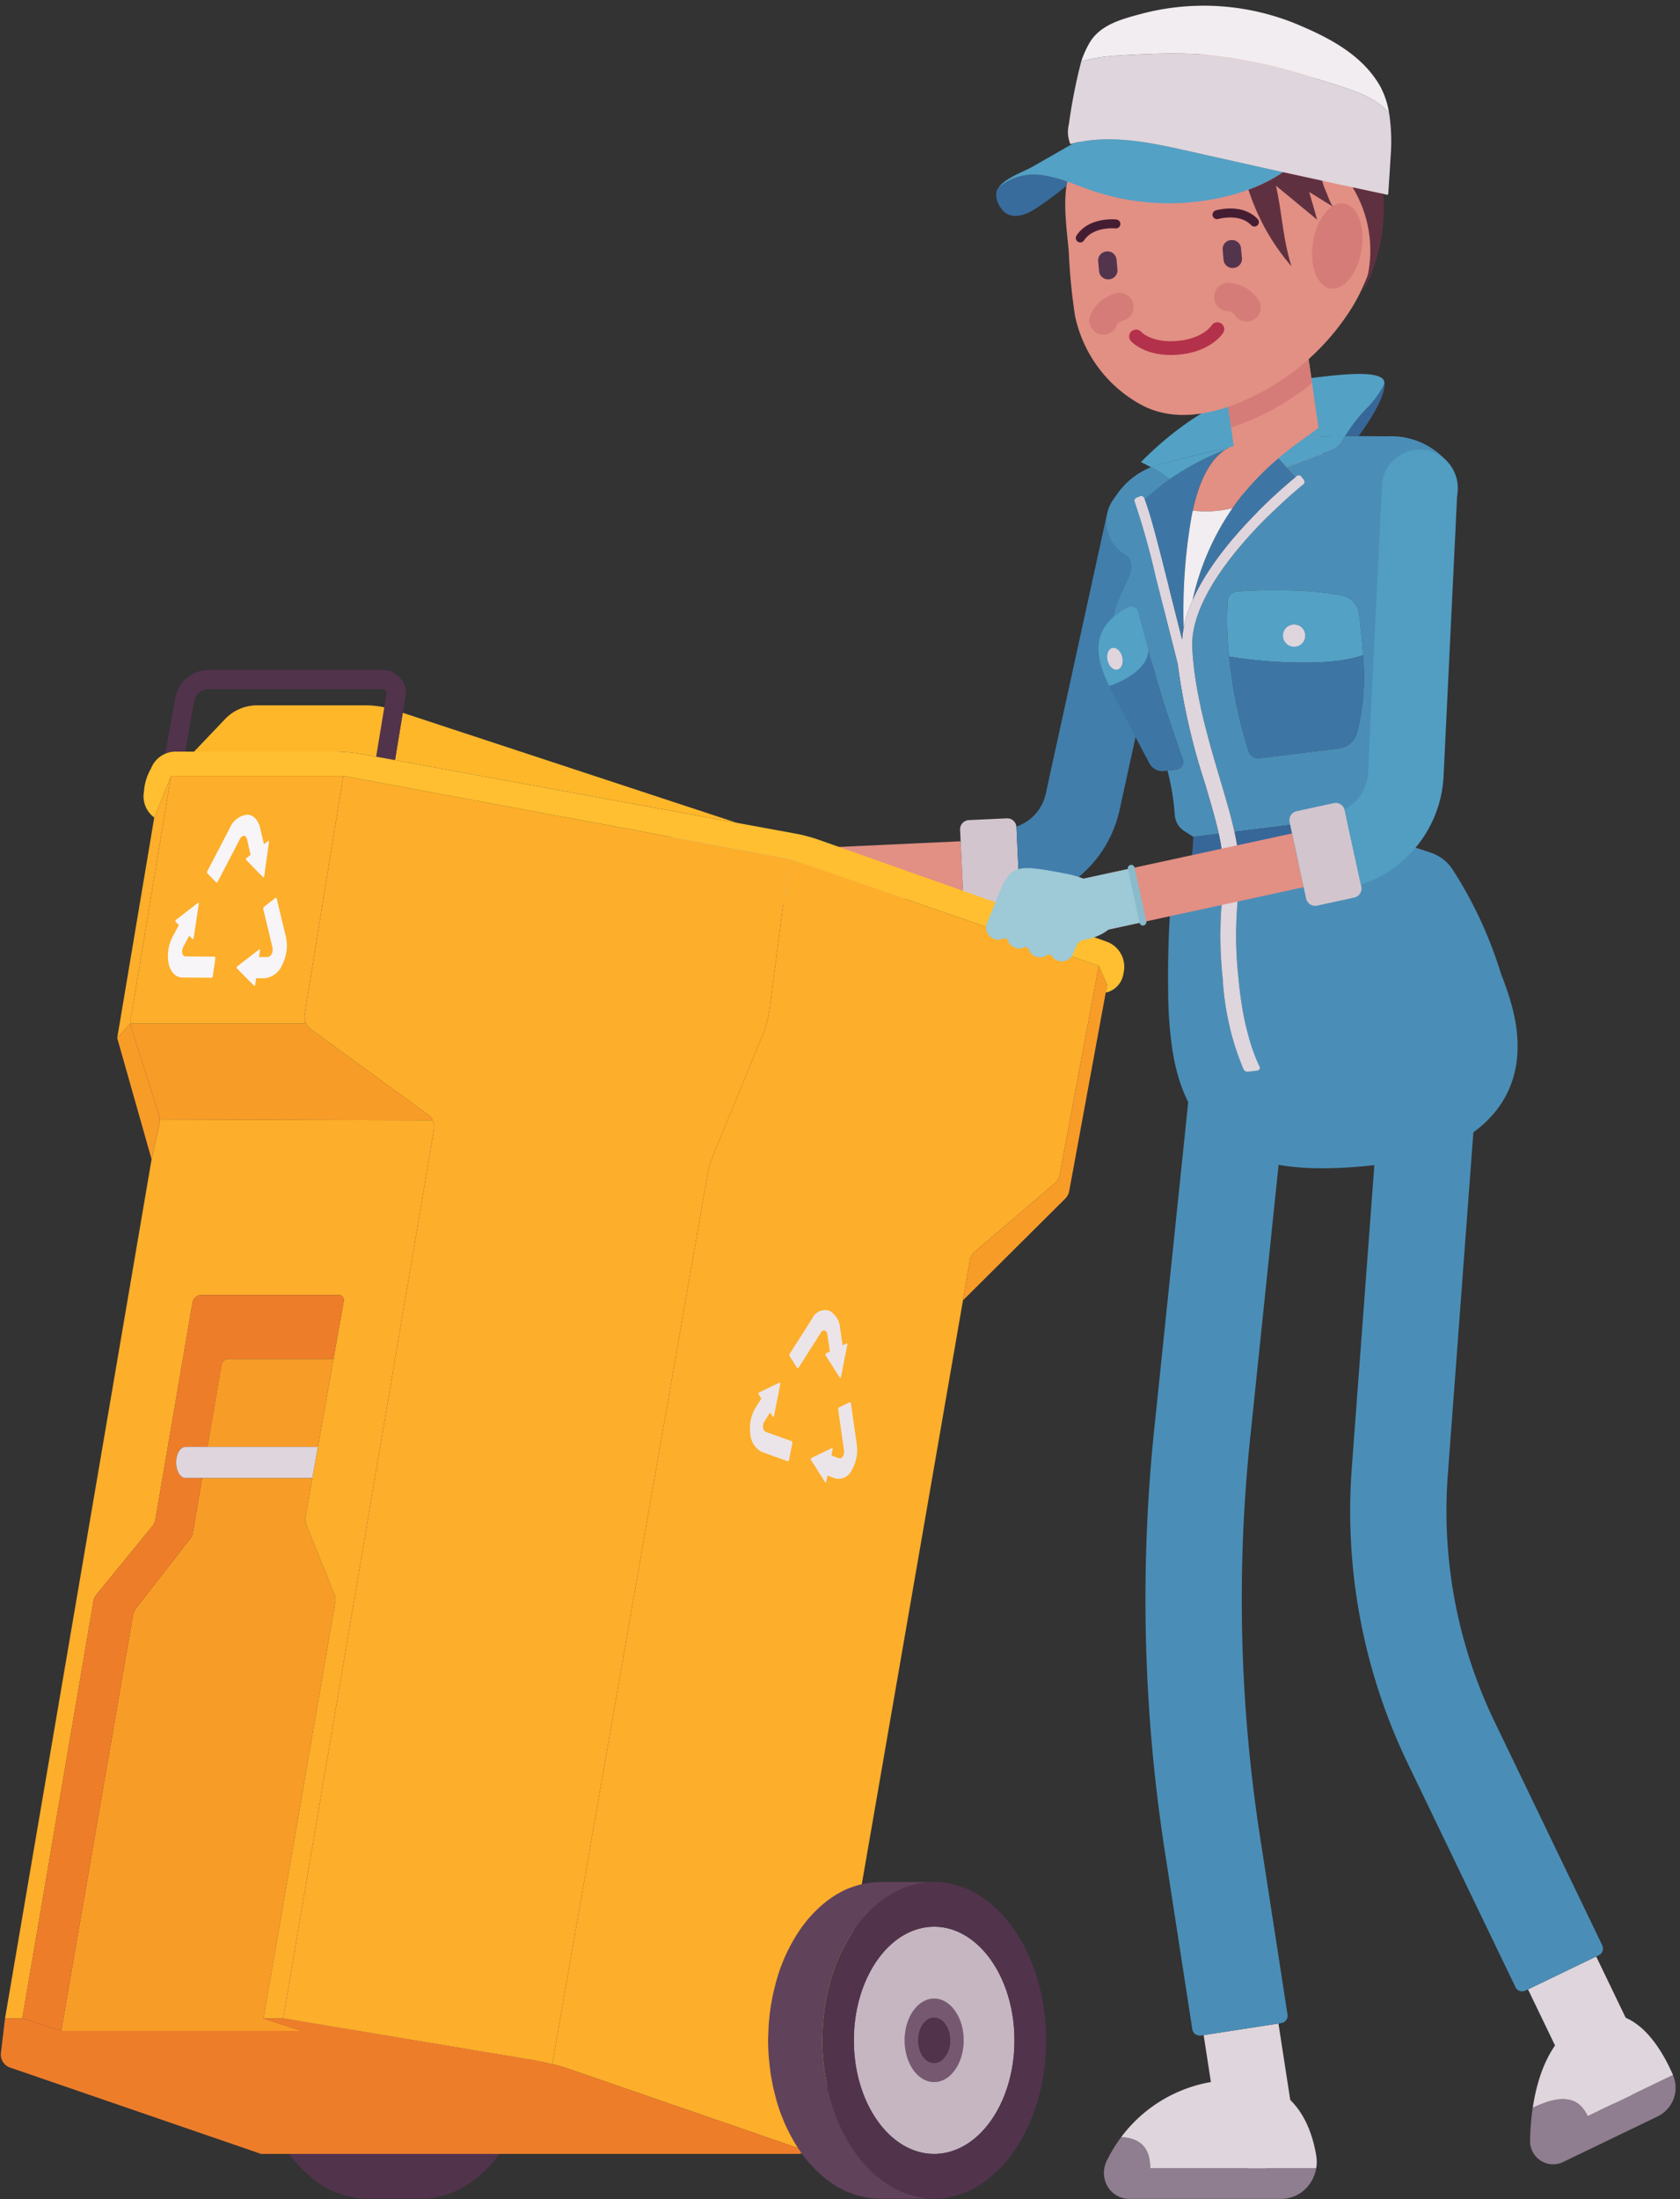 <?xml version="1.0" encoding="UTF-8"?><svg xmlns="http://www.w3.org/2000/svg" xmlns:xlink="http://www.w3.org/1999/xlink" height="271.9" preserveAspectRatio="xMidYMid meet" version="1.0" viewBox="-0.1 -0.7 207.8 271.9" width="207.8" zoomAndPan="magnify"><rect x="-0.1" y="-0.7" width="207.8" height="271.9" fill="#333333" stroke="none"/><g><g><g><g><path d="M150.728,263.533a4.681,4.681,0,1,0,9.252-1.429l-1.948-12.614-9.252,1.429Z" fill="#dfd5dc"/></g><g><path d="M153.852,126.305a5.881,5.881,0,0,0-1.552.033,5.969,5.969,0,0,0-5.014,5.249l-4.509,43.382a204.078,204.078,0,0,0,1.193,53.17l3.409,22.065a.921.921,0,0,0,1.051.77l.35-.054,9.252-1.429.35-.054a.921.921,0,0,0,.77-1.051l-3.409-22.065a191.984,191.984,0,0,1-1.118-50.067l4.51-43.381A5.968,5.968,0,0,0,153.852,126.305Z" fill="#4a8eb7"/></g></g><g><g><path d="M138.586,263.525a18.493,18.493,0,0,0-1.807,2.968,3.132,3.132,0,0,0-.284.884,3.308,3.308,0,0,0,.397,2.245,3.1,3.1,0,0,0,2.651,1.548H158.377a4.299,4.299,0,0,0,3.363-1.641,4.762,4.762,0,0,0,.965-2.152H142.169C142.169,264.469,140.556,263.661,138.586,263.525Z" fill="#8f7e8f"/></g><g><path d="M152.963,256.467a17.607,17.607,0,0,0-14.377,7.058c1.97.136,3.583.944,3.583,3.852H162.705a4.788,4.788,0,0,0,0-1.556C161.699,259.792,158.239,256.467,152.963,256.467Z" fill="#dfd5dc"/></g></g></g><g><g><g><path d="M194.439,256.765a4.681,4.681,0,1,0,8.434-4.063l-5.539-11.498-8.434,4.063Z" fill="#dfd5dc"/></g><g><path d="M177.353,123.391a5.945,5.945,0,0,0-6.379,5.489l-3.872,51.936a71.858,71.858,0,0,0,6.906,36.475L187.351,244.99a.922.922,0,0,0,1.23.43l.319-.154,8.434-4.063.319-.154a.921.921,0,0,0,.43-1.23l-13.343-27.699a59.939,59.939,0,0,1-5.763-30.419l3.876-51.929A5.963,5.963,0,0,0,177.353,123.391Z" fill="#4a8eb7"/></g></g><g><g><path d="M189.489,259.906l-.008.004a32.48,32.48,0,0,0-.322,4.091c.002.122.004.243.014.361a2.845,2.845,0,0,0,1.304,2.081,2.816,2.816,0,0,0,2.77.166L204.899,260.996a3.952,3.952,0,0,0,1.931-5.14l-10.541,5.078C195.371,259.026,193.703,257.876,189.489,259.906Z" fill="#8f7e8f"/></g><g><path d="M195.898,249.013c-4.221,2.033-5.826,6.951-6.409,10.893,4.213-2.03,5.881-.88,6.8,1.028l10.541-5.078a.106.106,0,0,0-.014-.049c-1.167-2.657-3.178-6.048-6.11-7.138A6.021,6.021,0,0,0,195.898,249.013Z" fill="#dfd5dc"/></g></g></g><g><g><path d="M88.683,104.706a3.401,3.401,0,0,0,.315,6.795l30.035-1.39-.315-6.795Z" fill="#e28f84"/></g><g><path d="M125.683,102.814l-.057-1.24a.247.247,0,0,0-.012-.077A1.132,1.132,0,0,0,124.427,100.48l-4.68.217a1.144,1.144,0,0,0-1.094,1.2l.007.144.059,1.274.315,6.795.059,1.274.007.153a1.149,1.149,0,0,0,1.2,1.094l4.68-.217a1.149,1.149,0,0,0,1.093-1.2l-.011-.238-.059-1.282Z" fill="#d2c5ce"/></g><g><path d="M125.614,101.497a.247.247,0,0,1,.012.077l.057,1.24.318,6.88.059,1.282a14.88,14.88,0,0,0,12.321-11.525l7.596-34.691a4.464,4.464,0,0,0,.106-1.222,4.676,4.676,0,0,0-9.239-.781l-7.596,34.69A5.52,5.52,0,0,1,125.614,101.497Z" fill="#417eab"/></g><g><path d="M79.688,107.928a1.505,1.505,0,0,0,1.673,2.259.385.385,0,0,1,.481.306,1.498,1.498,0,0,0,1.885,1.201.383.383,0,0,1,.481.306,1.501,1.501,0,0,0,2.149,1.1.384.384,0,0,1,.522.191,1.479,1.479,0,0,0,.565.665,1.506,1.506,0,0,0,2.081-.463l.608-.954a1.121,1.121,0,0,1,.94-.519c2.134-.016,3.858-.719,4.468-2.018.989-2.109-1.33-4.985-5.183-6.42C82.915,100.809,83.838,101.411,79.688,107.928Z" fill="#9ec9d7"/></g><g><path d="M88.683,104.706a3.401,3.401,0,0,0,.315,6.795l9.709-.449-.315-6.795Z" fill="#9ec9d7"/></g><g><path d="M98.281,111.071l-.315-6.795a.425.425,0,1,1,.849-.039l.315,6.795a.425.425,0,0,1-.849.039Z" fill="#8abbcd"/></g></g><g><g><path d="M171.136,46.585a1.479,1.479,0,0,1-.143.437A.649.649,0,0,0,171.136,46.585Z" fill="#3d76a5"/></g><g><path d="M170.993,47.022c-.008.009-.014.027-.021.037a12.124,12.124,0,0,1-2.216,2.9,19.274,19.274,0,0,0-2.489,3.268c.318.004.634-0.0.968.002.249.004.505-.002.771,0l-.003-.094s3.39-4.44,3.133-6.55A.649.649,0,0,1,170.993,47.022Z" fill="#376798"/></g><g><path d="M160.877,46.191c-3.925.479-11.344,1.674-19.858,10.242.045.021.582.28,1.242.637A122.369,122.369,0,0,1,156.945,53.704a85.097,85.097,0,0,1,9.322-.477,19.274,19.274,0,0,1,2.489-3.268,12.124,12.124,0,0,0,2.216-2.9c.007-.01.013-.028.021-.037a1.479,1.479,0,0,0,.143-.437C170.921,44.821,164.887,45.702,160.877,46.191Z" fill="#53a1c5"/></g></g><g><g><path d="M158.556,63.428a5.35,5.35,0,0,1-5.412-4.581l-2.825-19.512A5.35,5.35,0,1,1,160.907,37.8l2.825,19.512a5.348,5.348,0,0,1-5.177,6.116Z" fill="#e28f84"/></g><g><path d="M162.191,46.67,160.907,37.8a5.35,5.35,0,1,0-10.589,1.534l1.856,12.819a30.74,30.74,0,0,0,5.428-2.373A31.53,31.53,0,0,0,162.191,46.67Z" fill="#d57c78"/></g></g><g><g><path d="M171.504,53.247c-1.269-.008-2.427-.021-3.497-.019-.266-.002-.522.004-.771,0-.334-.002-.65.002-.968-.002-.049.092-.098.175-.148.258-.093.148-.171.286-.241.415a2.357,2.357,0,0,1-1.209,1.047l-5.603,2.097-.007.009,1.109,1.226c.046-.04.101-.08.14-.111a.382.382,0,0,1,.281-.086.393.393,0,0,1,.258.148l.314.399a.385.385,0,0,1-.054.538c-2.056,1.681-14.178,12-13.733,20.289.298,5.609,1.98,11.254,3.452,16.232.711,2.389,1.343,4.548,1.764,6.449l19.962-2.434.008-.001-.001-.008,2.548-1.733a3.003,3.003,0,0,0,1.152-3.481c-.73-2.121-1.527-6.059-1.007-12.547.518-1.725,1-3.6,1.417-5.586A33.954,33.954,0,0,0,177.45,66.186a3.556,3.556,0,0,1,1.192-3.015,4.686,4.686,0,0,0,.411-6.603A9.196,9.196,0,0,0,171.504,53.247Zm-3.016,27.043.001.008c.068.986.113,1.982.117,2.924a28.777,28.777,0,0,1-.827,6.568,2.713,2.713,0,0,1-2.302,2.054l-9.85,1.201a1.183,1.183,0,0,1-1.264-.805,56.39,56.39,0,0,1-2.216-9.958c-.086-.632-.151-1.232-.212-1.807a39.617,39.617,0,0,1-.187-6.873,1.281,1.281,0,0,1,1.192-1.182,70.564,70.564,0,0,1,8.207-.067,37.133,37.133,0,0,1,4.693.55,2.711,2.711,0,0,1,2.168,2.323C168.167,76.535,168.367,78.386,168.488,80.29Z" fill="#4a8eb7"/></g><g><path d="M153.014,110.403a47.687,47.687,0,0,0,.057,9.664c.532,5.983,1.791,9.419,2.621,11.099a.371.371,0,0,1-.004.317.344.344,0,0,1-.261.177l-1.147.14a.554.554,0,0,1-.571-.325,33.767,33.767,0,0,1-2.576-11.216,49.091,49.091,0,0,1-.066-9.886,28.151,28.151,0,0,0,.156-3.36l-4.381.534-.852.952a5.217,5.217,0,0,0-1.335,3.169c-.143,2.056-.325,5.694-.266,10.046.003.094-.002.197.002.3a49.992,49.992,0,0,0,.399,6.154c1.928,15.809,13.885,16.57,26.47,15.035l.009-.001.43-.052c2.313-.282,10.147-1.649,13.919-7.454,2.244-3.452,2.598-7.778,1.046-12.857-.329-1.082-.709-2.158-1.138-3.219l.008-.001a51.695,51.695,0,0,0-5.893-12.705,5.206,5.206,0,0,0-2.822-2.208l-1.803-.594-.008.001-21.836,2.663A29.005,29.005,0,0,1,153.014,110.403Z" fill="#4a8eb7"/></g><g><path d="M152.59,102.137c.17.767.304,1.513.388,2.197.114.937.168,1.727.195,2.443l21.836-2.663a17.645,17.645,0,0,1-2.449-4.413l-.008.001Z" fill="#376798"/></g><g><path d="M165.84,72.904a37.133,37.133,0,0,0-4.693-.55,70.564,70.564,0,0,0-8.207.067,1.281,1.281,0,0,0-1.192,1.182,39.617,39.617,0,0,0,.187,6.873,54.359,54.359,0,0,0,8.94.743c5.483.068,7.606-.919,7.615-.92l-.001-.008c-.121-1.904-.321-3.756-.48-5.064A2.711,2.711,0,0,0,165.84,72.904Zm-4.496,4.994a1.338,1.338,0,1,1-1.325-1.381A1.359,1.359,0,0,1,161.343,77.898Z" fill="#53a1c5"/></g><g><path d="M160.874,81.219a54.359,54.359,0,0,1-8.94-.743c.062.575.127,1.175.212,1.807a56.39,56.39,0,0,0,2.216,9.958,1.183,1.183,0,0,0,1.264.805l9.85-1.201a2.713,2.713,0,0,0,2.302-2.054,28.777,28.777,0,0,0,.827-6.568c-.004-.942-.048-1.938-.117-2.924C168.48,80.3,166.357,81.287,160.874,81.219Z" fill="#3d76a5"/></g><g><path d="M147.408,73.49a15.833,15.833,0,0,0-1.098,3.423,10.619,10.619,0,0,0-.193,1.437c-.507-1.977-.955-3.755-1.354-5.343-1.615-6.433-2.494-9.915-3.279-11.995-.023-.048-.038-.098-.061-.147a.365.365,0,0,0-.206-.214.401.401,0,0,0-.301-.006l-.464.194a.523.523,0,0,0-.111.073.377.377,0,0,0-.102.424,93.069,93.069,0,0,1,2.572,9.143c.218.873.462,1.82.715,2.843.579,2.285,1.255,4.953,2.046,8.068a81.061,81.061,0,0,0,3.357,14.744c.686,2.324,1.309,4.415,1.711,6.242.172.776.314,1.521.396,2.196.115.945.169,1.735.187,2.444a28.151,28.151,0,0,1-.156,3.36,49.091,49.091,0,0,0,.066,9.886,33.767,33.767,0,0,0,2.576,11.216.554.554,0,0,0,.571.325l1.147-.14a.344.344,0,0,0,.261-.177.371.371,0,0,0,.004-.317c-.83-1.681-2.089-5.116-2.621-11.099a47.687,47.687,0,0,1-.057-9.664,29.005,29.005,0,0,0,.158-3.625c-.027-.716-.081-1.506-.195-2.443-.083-.684-.217-1.43-.388-2.197-.421-1.901-1.052-4.06-1.764-6.449-1.472-4.977-3.154-10.623-3.452-16.232-.445-8.29,11.677-18.608,13.733-20.289a.385.385,0,0,0,.054-.538l-.314-.399a.393.393,0,0,0-.258-.148.382.382,0,0,0-.281.086c-.039.031-.094.072-.14.111C158.221,59.878,150.527,66.471,147.408,73.49Z" fill="#dfd5dc"/></g><g><path d="M153.678,60.347c-.476.589-.91,1.182-1.326,1.772a32.121,32.121,0,0,0-4.944,11.371c3.119-7.019,10.813-13.611,12.76-15.211l-1.109-1.226-1.018-1.109A33.412,33.412,0,0,0,153.678,60.347Z" fill="#3d76a5"/></g><g><path d="M147.43,62.428a13.183,13.183,0,0,0,4.922-.309c.416-.59.85-1.183,1.326-1.772a33.412,33.412,0,0,1,4.363-4.404c1.119-.942,2.272-1.811,3.401-2.599a50.515,50.515,0,0,0-9.352,1.209,4.079,4.079,0,0,0-.746.417C150.045,55.839,148.412,57.837,147.43,62.428Z" fill="#e28f84"/></g><g><path d="M160.018,76.517a1.373,1.373,0,1,0,1.325,1.381A1.349,1.349,0,0,0,160.018,76.517Z" fill="#dfd5dc"/></g><g><path d="M146.117,78.35a10.619,10.619,0,0,1,.193-1.437,67.501,67.501,0,0,1,1.034-14.072c.034-.141.061-.273.087-.413.982-4.591,2.615-6.589,3.913-7.459l-.009-.008a32.124,32.124,0,0,0-6.763,3.617,32.468,32.468,0,0,0-3.087,2.432c.785,2.08,1.664,5.562,3.279,11.995C145.162,74.594,145.609,76.373,146.117,78.35Z" fill="#3d76a5"/></g><g><path d="M146.31,76.913a15.833,15.833,0,0,1,1.098-3.423,32.121,32.121,0,0,1,4.944-11.371,13.183,13.183,0,0,1-4.922.309c-.025.14-.053.272-.087.413A67.501,67.501,0,0,0,146.31,76.913Z" fill="#f1edf0"/></g><g><path d="M151.036,104.571c-.082-.675-.225-1.42-.396-2.196l-3.148.384-.009.001a18.496,18.496,0,0,1-.462,4.005c-.061.273-.117.52-.179.784l4.381-.534C151.205,106.306,151.151,105.516,151.036,104.571Z" fill="#376798"/></g><g><path d="M150.639,102.375c-.403-1.827-1.026-3.918-1.711-6.242a81.061,81.061,0,0,1-3.357-14.744c-.791-3.116-1.467-5.783-2.046-8.068-.253-1.023-.497-1.97-.715-2.843a93.069,93.069,0,0,0-2.572-9.143.377.377,0,0,1,.102-.424.523.523,0,0,1,.111-.073l.464-.194a.401.401,0,0,1,.301.006.365.365,0,0,1,.206.214c.023.049.038.098.061.147a32.468,32.468,0,0,1,3.087-2.432,12.57,12.57,0,0,0-2.309-1.509,9.29,9.29,0,0,0-4.251,3.423,11.757,11.757,0,0,0-.704,1.174,4.67,4.67,0,0,0,1.993,6.302c1.701,1.797-.892,3.853-1.691,7.624a9.451,9.451,0,0,1,1.772-1.201.877.877,0,0,1,.785-.027.919.919,0,0,1,.519.596c.236.879.6,2.248,1.009,3.783.08.307.171.63.261.945l.001.008c.265.979.543,1.99.817,2.975.875,3.166,2.639,8.288,3.417,10.523a.942.942,0,0,1-.09.808.915.915,0,0,1-.282.291,1.003,1.003,0,0,1-.401.152l-1.106.135a30.474,30.474,0,0,1,.901,5.484,2.574,2.574,0,0,0,1.196,2.004l1.076.683.001.008.009-.001Z" fill="#4a8eb7"/></g><g><path d="M145.816,94.294a.915.915,0,0,0,.282-.291.942.942,0,0,0,.09-.808c-.778-2.235-2.542-7.357-3.417-10.523-.274-.986-.552-1.997-.817-2.975a2.569,2.569,0,0,1-.081.532c-.354,1.525-1.961,2.604-3.212,3.236a10.734,10.734,0,0,1-1.565.653c.539,1.116,1.153,2.215,1.673,3.248,1.442,2.831,2.64,5.066,3.306,6.321a1.837,1.837,0,0,0,1.828.942l.405-.049,1.106-.135A1.003,1.003,0,0,0,145.816,94.294Z" fill="#3d76a5"/></g><g><path d="M141.873,80.229a2.569,2.569,0,0,0,.081-.532l-.001-.008c-.089-.315-.181-.638-.261-.945-.41-1.535-.773-2.904-1.009-3.783a.919.919,0,0,0-.519-.596.877.877,0,0,0-.785.027,9.451,9.451,0,0,0-1.772,1.201c-2.793,2.457-1.926,5.563-.511,8.526a10.734,10.734,0,0,0,1.565-.653C139.912,82.833,141.52,81.754,141.873,80.229Zm-4.981.736c-.175-.733.091-1.433.59-1.554.008-.001.018.006.026.005.493-.103,1.024.389,1.198,1.113.184.74-.082,1.44-.582,1.553-.007.009-.017.002-.025.003C137.607,82.189,137.068,81.698,136.892,80.966Z" fill="#53a1c5"/></g><g><path d="M138.707,80.53c-.174-.724-.705-1.216-1.198-1.113-.008.001-.018-.006-.026-.005-.499.121-.765.821-.59,1.554.175.732.715,1.223,1.207,1.12.008-.001.018.006.025-.003C138.625,81.971,138.891,81.27,138.707,80.53Z" fill="#dfd5dc"/></g><g><path d="M170.58,45.921c.805.632-5.93,5.013-9.139,7.422l-.006.003c1.617-.073,3.23-.102,4.831-.12a19.274,19.274,0,0,1,2.489-3.268,12.124,12.124,0,0,0,2.216-2.9c.007-.01.013-.028.021-.037a1.479,1.479,0,0,0,.143-.437A.89.89,0,0,0,170.58,45.921Z" fill="#53a1c5"/></g><g><path d="M142.262,57.07a12.57,12.57,0,0,1,2.309,1.509,32.124,32.124,0,0,1,6.763-3.617l.009.008A4.067,4.067,0,0,1,151.99,54.601C147.612,55.549,142.839,56.854,142.262,57.07Z" fill="#53a1c5"/></g><g><path d="M158.04,55.943l1.018,1.109.007-.009,5.603-2.097a2.357,2.357,0,0,0,1.209-1.047c.07-.129.148-.267.241-.415.05-.083.099-.166.148-.258-1.6.019-3.213.047-4.83.12C160.309,54.135,159.158,55.002,158.04,55.943Z" fill="#53a1c5"/></g></g><g><g><path d="M170.683,21.77c-.885-9.697-10.306-16.764-21.041-15.784a20.965,20.965,0,0,0-4.69.978A20.004,20.004,0,0,0,134.067,15.549a17.745,17.745,0,0,0-2.211,6.388c-.448,2.825-.021,5.581.239,8.434a73.748,73.748,0,0,0,.769,7.946,16.343,16.343,0,0,0,8.209,11.042c4.893,2.614,10.771.681,15.304-1.813a29.665,29.665,0,0,0,10.849-10.378,25.5,25.5,0,0,0,3.496-14.917C170.71,22.091,170.698,21.93,170.683,21.77Z" fill="#e28f84"/></g><g><path d="M166.026,24.446c-1.675-.145-3.355,2.097-3.752,5.007-.396,2.91.638,5.387,2.313,5.531,1.675.144,3.355-2.097,3.752-5.008C168.736,27.066,167.7,24.59,166.026,24.446Z" fill="#d57c78"/></g><g><path d="M150.925,39.275a.853.853,0,0,0-1.168.265c-.043.065-1.083,1.626-4.213,1.911-3.116.284-4.423-1.046-4.49-1.116a.85.85,0,0,0-1.264,1.138c.074.084,1.866,2.041,5.909,1.672,4.04-.369,5.449-2.618,5.507-2.714A.845.845,0,0,0,150.925,39.275Z" fill="#b3314b"/></g><g><path d="M154.254,39.052a1.737,1.737,0,0,1-1.681-.891c-.167-.301-.759-.404-.833-.408a1.738,1.738,0,1,1,.145-3.474,4.632,4.632,0,0,1,3.731,2.2,1.739,1.739,0,0,1-1.363,2.572Z" fill="#d57c78"/></g><g><path d="M136.538,40.669a1.738,1.738,0,0,1-1.806-2.283,4.638,4.638,0,0,1,3.274-2.84,1.739,1.739,0,0,1,.793,3.386c-.204.054-.672.267-.769.556A1.737,1.737,0,0,1,136.538,40.669Z" fill="#d57c78"/></g><g><path d="M155.111,27.309a.551.551,0,0,1-.45-.169c-1.446-1.514-4.063-.771-4.088-.762a.553.553,0,0,1-.314-1.06c.133-.039,3.286-.946,5.201,1.059a.553.553,0,0,1-.349.932Z" fill="#441d32"/></g><g><path d="M133.572,29.275a.553.553,0,0,1-.512-.854c1.519-2.319,4.784-1.999,4.924-1.983a.553.553,0,0,1-.117,1.1c-.027-.005-2.736-.262-3.883,1.489A.551.551,0,0,1,133.572,29.275Z" fill="#441d32"/></g><g><path d="M138.118,32.647a1.115,1.115,0,0,1-1.035,1.187l-.003 0a1.113,1.113,0,0,1-1.231-.978l-.117-1.279A1.114,1.114,0,0,1,136.769,30.39h0a1.114,1.114,0,0,1,1.233.98Z" fill="#53344d"/></g><g><path d="M153.516,31.241a1.115,1.115,0,0,1-1.036,1.188l-.003 0a1.112,1.112,0,0,1-1.23-.978l-.117-1.279a1.114,1.114,0,0,1,1.035-1.187h0a1.114,1.114,0,0,1,1.233.98Z" fill="#53344d"/></g></g><g><g><path d="M133.373,16.864c4.402-.88,9.069.103,13.507,1.107q5.845,1.311,11.724,2.619c1.611.348,3.223.705,4.835,1.053,1.254.278,2.509.548,3.764.818,1.193.259,2.386.516,3.579.766a2.186,2.186,0,0,0,.226.048c.175.044.349.079.523.114l.078-.075q.164-2.41.311-4.819a23.023,23.023,0,0,0-.202-5.215c-1.515-1.817-4.229-2.739-6.34-3.418q-1.425-.459-2.848-.892a64.414,64.414,0,0,0-13.577-2.911q-1.046-.083-2.111-.115c-2.92-.084-5.837.046-8.748.235a20.945,20.945,0,0,0-4.453.705,67.284,67.284,0,0,0-1.529,7.756,3.936,3.936,0,0,0,.184,2.477c.125-.037.25-.065.376-.094.233-.064.459-.11.694-.157Z" fill="#dfd5dc"/></g><g><path d="M138.092,6.178c2.911-.189,5.829-.318,8.748-.235q1.066.031,2.111.115a64.414,64.414,0,0,1,13.577,2.911q1.423.434,2.848.892c2.111.678,4.825,1.601,6.34,3.418a10.336,10.336,0,0,0-1.106-3.323c-2.084-3.652-5.835-5.743-9.577-7.357A30.183,30.183,0,0,0,141.054,1.015c-2.384.644-5.054,1.324-6.378,3.562a12.139,12.139,0,0,0-1.036,2.306A20.945,20.945,0,0,1,138.092,6.178Z" fill="#f1edf0"/></g><g><path d="M123.512,22.4a6.738,6.738,0,0,1,5.698-1.365,15.596,15.596,0,0,1,2.678.712c-.012.061-.022.13-.034.191-.016.104-.031.216-.047.32a35.044,35.044,0,0,1-4.08,3.002c-1.344.806-3.062,1.253-4.066-.295a2.772,2.772,0,0,1-.544-1.76,1.621,1.621,0,0,1,.376-.829Z" fill="#386c9d"/></g><g><path d="M135.006,22.879a29.672,29.672,0,0,0,13.698,1.252,27.566,27.566,0,0,0,5.621-1.375,19.691,19.691,0,0,0,2.602-1.151c.188-.103.374-.205.561-.316.381-.214.752-.453,1.114-.699q-5.87-1.308-11.724-2.619c-4.438-1.004-9.104-1.987-13.507-1.107l-.008.001c-.235.047-.461.093-.694.157-.105.061-.22.123-.325.184q-2.373,1.356-4.747,2.713c-.999.57-3.216,1.344-4.105,2.458l.02.024a6.738,6.738,0,0,1,5.698-1.365,15.596,15.596,0,0,1,2.678.712c.131.04.256.088.388.135C133.186,22.209,134.089,22.562,135.006,22.879Z" fill="#53a1c5"/></g><g><path d="M167.201,22.46a15.007,15.007,0,0,1,1.868,10.93,12.952,12.952,0,0,1-.601,2.027,22.192,22.192,0,0,0,2.537-12.143,2.186,2.186,0,0,1-.226-.048C169.587,22.977,168.394,22.719,167.201,22.46Z" fill="#5f3140"/></g><g><path d="M157.489,21.289c-.187.111-.373.213-.561.316a19.691,19.691,0,0,1-2.602,1.151,27.118,27.118,0,0,0,5.321,9.47c-.022-.058-.036-.116-.058-.174-1.021-3.331-1.123-6.506-1.867-9.794,1.699,1.399,3.398,2.806,5.097,4.206-.327-1.149-.653-2.289-.988-3.428q1.52.937,3.04,1.874c-.353-.215-.749-1.477-.94-1.878a9.835,9.835,0,0,1-.494-1.389c-1.612-.348-3.224-.705-4.835-1.053C158.241,20.836,157.87,21.075,157.489,21.289Z" fill="#5f3140"/></g></g><g><g><path d="M52.013,231.991H45.315c-.087,0-.169.016-.254.017-.263.007-.521.029-.779.057-.213.022-.426.046-.636.082-.244.041-.484.097-.724.156-.206.051-.411.101-.614.164-.058.019-.113.043-.171.063-.31.103-.622.204-.924.335-.024.012-.048.024-.072.036a11.257,11.257,0,0,0-1.074.556c-.08.046-.161.091-.24.14-.32.197-.634.413-.94.642-.035.025-.071.045-.105.071-.087.066-.17.14-.256.208-.269.215-.533.441-.791.68-.108.101-.214.202-.32.306q-.369.366-.722.764c-.083.094-.168.183-.249.277q-.459.543-.884,1.137c-.054.076-.104.159-.158.237q-.34.494-.656,1.021c-.082.138-.162.279-.242.42q-.274.486-.527.997c-.066.134-.135.266-.199.402-.216.461-.422.934-.611,1.422l-.011.025c-.248.642-.464,1.31-.66,1.993-.058.201-.105.409-.158.614-.131.499-.249,1.008-.35,1.527-.023.124-.045.248-.067.372-.029.158-.06.313-.087.473q-.069.437-.127.88c-.043.334-.077.671-.109,1.01-.027.301-.051.603-.068.908-.008.149-.009.301-.016.45-.015.378-.039.752-.039,1.136,0,.783.04,1.552.104,2.311.007.075.017.148.024.223.02.219.045.436.071.652.041.358.082.716.138,1.067.047.3.104.593.161.887.066.342.133.683.212,1.018.024.106.056.21.081.316.067.272.134.542.209.808.043.149.081.302.126.45.161.53.335,1.049.528,1.553.035.094.076.182.113.274.163.411.334.813.517,1.204.074.159.153.313.229.469.162.324.328.641.503.949.084.15.17.302.258.45.201.337.412.662.629.978.065.095.126.195.192.288q.428.6.893,1.147c.077.09.157.172.235.26.241.27.486.532.738.779.113.111.228.216.342.323.236.217.477.423.723.621.116.093.23.186.348.275q.458.342.934.636c.059.036.114.079.173.113a11.199,11.199,0,0,0,1.155.598c.112.05.227.09.339.137.289.119.582.227.879.319.139.044.279.083.42.12.291.078.586.14.885.191.131.022.261.05.393.067a9.971,9.971,0,0,0,1.291.091h6.698c7.641,0,13.843-8.759,13.843-19.575C65.856,240.761,59.654,231.991,52.013,231.991Z" fill="#52334c"/></g><g><g><path d="M21.053,95.235l-4.997,30.182a1.431,1.431,0,0,0-.012.45h-.059l-1.587,1.776,4.582-27.269Z" fill="#fdae2a"/></g><g><path d="M19.585,137.222,16.115,126.293a1.345,1.345,0,0,1-.071-.426H37.393l.308-.13a1.895,1.895,0,0,0,.627.805l14.505,10.574a1.802,1.802,0,0,1,.58.687l-33.687-.095h-.071A1.344,1.344,0,0,0,19.585,137.222Z" fill="#f89c28"/></g><g><path d="M41.253,196.437a1.672,1.672,0,0,1,.106.959l-8.869,51.46,4.736,1.551H7.472l8.881-51.436a1.726,1.726,0,0,1,.343-.782l6.714-8.632a1.722,1.722,0,0,0,.343-.781l1.149-6.738H38.53l-.853,4.819a1.932,1.932,0,0,0,.107.971Z" fill="#f89c28"/></g><g><path d="M130.983,144.527a1.878,1.878,0,0,1-.616,1.09l-9.875,8.431a1.862,1.862,0,0,0-.628,1.101l-.853,4.926-17.915,103.334a2.656,2.656,0,0,1-1.338,1.871h-.012L70.547,255.203c-.769-.272-1.551-.497-2.344-.699l.024-.095,19.146-109.669a12.935,12.935,0,0,1,.793-2.735l6.051-14.706a13.66,13.66,0,0,0,.876-3.292l2.427-18.507L135.802,118.703h.012Z" fill="#fdae2a"/></g><g><path d="M34.93,248.856l30.88,5.151c.805.142,1.599.308,2.392.497.793.201,1.575.426,2.344.699l29.199,10.076a2.557,2.557,0,0,1-1.267.332H32.195L1.137,254.931A1.695,1.695,0,0,1,.012,253.131l.509-4.275h2.143l4.807,1.551H37.227l-4.736-1.551Z" fill="#ee7d2a"/></g><g><path d="M42.366,95.235l-4.784,29.483a1.87,1.87,0,0,0,.119,1.018l-.308.13H16.044a1.431,1.431,0,0,1,.012-.45l4.997-30.182H42.366Z" fill="#fdae2a"/></g><g><path d="M52.833,137.115,38.329,126.542a1.895,1.895,0,0,1-.627-.805,1.87,1.87,0,0,1-.119-1.018l4.784-29.483,4.701.876,50.453,9.39-2.427,18.507a13.66,13.66,0,0,1-.876,3.292l-6.051,14.706a12.935,12.935,0,0,0-.793,2.735L68.227,254.41l-.024.095c-.793-.189-1.587-.355-2.392-.497l-30.88-5.151L53.58,138.95a1.892,1.892,0,0,0-.166-1.148A1.802,1.802,0,0,0,52.833,137.115Z" fill="#fdae2a"/></g><g><path d="M41.36,197.396a1.672,1.672,0,0,0-.106-.959L37.784,187.829a1.932,1.932,0,0,1-.107-.971l.853-4.819.687-3.848L41.147,167.321l1.267-7.152a.666.666,0,0,0-.13-.533.675.675,0,0,0-.498-.225H24.818a1.118,1.118,0,0,0-1.101.924l-3.28,19.182L19.123,187.178a1.672,1.672,0,0,1-.367.805l-6.915,8.466a1.855,1.855,0,0,0-.379.817L2.664,248.856H.521L18.649,142.633l.983-4.44a1.327,1.327,0,0,0,.024-.485h.071l33.687.095a1.892,1.892,0,0,1,.166,1.148L34.93,248.856H32.491Z" fill="#fdae2a"/></g><g><path d="M18.649,142.633l-4.251-14.99,1.587-1.776h.059a1.345,1.345,0,0,0,.071.426l3.469,10.929a1.344,1.344,0,0,1,.071.485,1.327,1.327,0,0,1-.024.485Z" fill="#f89c28"/></g><g><path d="M42.283,159.636a.674.674,0,0,0-.497-.225H24.818a1.118,1.118,0,0,0-1.101.924l-3.28,19.182-1.314,7.661a1.672,1.672,0,0,1-.367.805l-6.915,8.466a1.855,1.855,0,0,0-.379.817L2.664,248.856l4.807,1.551,8.881-51.436a1.723,1.723,0,0,1,.343-.782l6.714-8.632a1.724,1.724,0,0,0,.343-.781l1.149-6.738h-2.06c-.639,0-1.16-.864-1.16-1.918,0-.13.012-.261.024-.391.107-.876.58-1.539,1.137-1.539h2.723l1.729-10.1a.926.926,0,0,1,.912-.77H41.147l1.267-7.152A.665.665,0,0,0,42.283,159.636Z" fill="#ee7d2a"/></g><g><path d="M136.844,121.071l-.178.959-4.511,24.51a1.811,1.811,0,0,1-.521.983l-12.622,12.551.853-4.926a1.862,1.862,0,0,1,.628-1.101l9.875-8.431a1.878,1.878,0,0,0,.616-1.09l4.831-25.824Z" fill="#f89c28"/></g><g><path d="M91.032 101.036L48.76 93.281 49.719 87.432 91.032 101.036z" fill="#ffb72a"/></g><g><path d="M49.423,83.145a2.854,2.854,0,0,1,.627,2.309l-.332,1.978-1.077-.355a10.017,10.017,0,0,0-1.208-.32l.284-1.693a.441.441,0,0,0-.107-.379.497.497,0,0,0-.367-.178H25.718a1.851,1.851,0,0,0-1.812,1.516l-1.101,6.205H21.621a3.231,3.231,0,0,0-1.267.261L21.586,85.608a4.192,4.192,0,0,1,4.132-3.469H47.245A2.857,2.857,0,0,1,49.423,83.145Z" fill="#52334c"/></g><g><path d="M49.719,87.432l-.959,5.849-2.333-.426,1.006-6.098a10.017,10.017,0,0,1,1.208.32Z" fill="#52334c"/></g><g><path d="M47.434,86.757l-1.006,6.098-1.622-.296a20.611,20.611,0,0,0-3.623-.332H23.907l3.825-4.014A5.48,5.48,0,0,1,31.71,86.508H45.102A10.91,10.91,0,0,1,47.434,86.757Z" fill="#ffb72a"/></g><g><path d="M41.147,167.321l-1.93,10.87H25.564l1.729-10.1a.926.926,0,0,1,.912-.77Z" fill="#f89c28"/></g><g><path d="M25.564,178.191H22.841c-.557,0-1.03.663-1.137,1.539-.012.13-.024.261-.024.391,0,1.054.521,1.918,1.16,1.918h15.689l.687-3.848Z" fill="#dfd6dd"/></g><g><path d="M136.761,115.719l-35.487-12.551a19.831,19.831,0,0,0-3.067-.817l-7.176-1.314-42.271-7.756-2.333-.426-1.622-.296a20.606,20.606,0,0,0-3.623-.332H21.621a3.276,3.276,0,0,0-2.984,1.954c-.012.047-.036.083-.047.118a6.716,6.716,0,0,0-.888,2.913,3.228,3.228,0,0,0,1.279,3.161l2.072-5.139H42.366l4.701.876,50.453,9.39L135.802,118.703h.012l1.03,2.368-.178.959h.012a2.834,2.834,0,0,0,2.191-2.415v-.012A3.301,3.301,0,0,0,136.761,115.719Z" fill="#ffbf30"/></g></g><g><g><path d="M115.445,248.754a1.464,1.464,0,0,0-.401.057,1.734,1.734,0,0,0-.711.423,2.594,2.594,0,0,0-.538.759,3.827,3.827,0,0,0,0,3.149c.008.016.018.029.027.045a2.737,2.737,0,0,0,.189.321c.011.019.022.04.035.057a2.388,2.388,0,0,0,.267.312c.008.007.013.017.021.024a1.744,1.744,0,0,0,.711.422c.012.003.025.002.035.006a1.479,1.479,0,0,0,.349.048l.017.003a1.611,1.611,0,0,0,1.114-.48,3.25,3.25,0,0,0,.876-2.334,3.977,3.977,0,0,0-.04-.568,3.047,3.047,0,0,0-.836-1.766A1.606,1.606,0,0,0,115.445,248.754Z" fill="#52334c"/></g><g><path d="M119.092,251.567a7.261,7.261,0,0,0-.074-1.038c-.34-2.35-1.812-4.12-3.573-4.12-2.019,0-3.647,2.312-3.647,5.158,0,2.855,1.628,5.157,3.647,5.157C117.457,256.724,119.092,254.422,119.092,251.567Zm-1.697-.568a3.977,3.977,0,0,1,.04.568,3.25,3.25,0,0,1-.876,2.334,1.611,1.611,0,0,1-1.114.48h0l-.012-.003a1.486,1.486,0,0,1-.355-.048c-.01-.004-.023-.002-.035-.006a1.744,1.744,0,0,1-.711-.422c-.008-.007-.013-.017-.021-.024a2.388,2.388,0,0,1-.267-.312c-.013-.017-.023-.04-.036-.058a2.781,2.781,0,0,1-.187-.32c-.008-.016-.018-.029-.027-.045a3.827,3.827,0,0,1,0-3.149,2.594,2.594,0,0,1,.538-.759,1.734,1.734,0,0,1,.711-.423,1.464,1.464,0,0,1,.401-.057h0a1.606,1.606,0,0,1,1.114.48A3.047,3.047,0,0,1,117.395,250.999Z" fill="#765970"/></g><g><path d="M125.377,251.567q0-.728-.051-1.436c-.509-7.084-4.738-12.61-9.881-12.61-5.485,0-9.932,6.287-9.932,14.046,0,7.758,4.446,14.045,9.932,14.045C120.932,265.612,125.377,259.325,125.377,251.567Zm-9.932,5.157c-2.019,0-3.647-2.302-3.647-5.157,0-2.846,1.628-5.158,3.647-5.158,1.761,0,3.233,1.77,3.573,4.12a7.261,7.261,0,0,1,.074,1.038C119.092,254.422,117.457,256.724,115.445,256.724Z" fill="#c5b6c1"/></g><g><path d="M115.445,231.991a9.883,9.883,0,0,0-1.033.074c-.214.022-.426.046-.636.082-.244.041-.485.097-.725.156-.205.051-.411.101-.613.164a10.781,10.781,0,0,0-1.095.398c-.024.012-.049.024-.073.036a11.232,11.232,0,0,0-1.073.556c-.081.046-.161.091-.24.14-.356.219-.706.455-1.046.712-.087.066-.17.14-.255.208-.269.215-.533.441-.791.68-.109.101-.214.202-.32.306q-.371.366-.723.764c-.082.094-.168.182-.248.277-.305.362-.601.74-.884,1.137-.054.076-.105.159-.158.237-.122.179-.237.368-.355.553-.099.156-.204.308-.3.468-.083.139-.162.279-.242.42-.184.324-.358.657-.527.997-.067.134-.135.266-.199.403-.221.469-.43.95-.622,1.448-.247.642-.465,1.31-.661,1.992-.058.201-.105.409-.158.614-.131.501-.247,1.008-.349,1.527-.054.28-.107.561-.154.845-.047.291-.089.584-.127.88l-.002.017c-.042.328-.077.659-.107.992-.028.301-.051.602-.068.908-.015.254-.02.512-.028.77-.008.272-.029.54-.029.815,0,.783.042,1.552.105,2.31.024.296.06.587.095.879.04.357.082.715.137,1.065.02.131.048.258.071.388.029.167.058.333.09.498.066.342.132.683.211,1.018q.133.569.29,1.124c.043.149.081.302.126.45.161.53.336,1.049.528,1.553.036.094.078.182.113.274.163.411.335.813.518,1.204.074.159.152.313.229.469q.241.486.502.949c.085.151.17.302.259.45.095.158.198.307.296.46.11.173.218.35.332.518.065.095.126.195.193.288q.429.6.893,1.147c.076.09.157.172.235.26.239.27.486.532.738.779.112.111.227.216.342.323.236.217.476.423.723.621.116.093.23.186.347.275q.458.342.935.636c.058.036.113.079.172.113a11.377,11.377,0,0,0,1.156.598c.111.051.225.09.339.136.289.119.582.227.878.319.14.044.28.083.421.12.292.078.586.14.884.191.132.022.261.05.393.067a9.968,9.968,0,0,0,1.291.091c7.641,0,13.844-8.759,13.844-19.575C129.289,240.761,123.086,231.991,115.445,231.991Zm0,33.621c-5.485,0-9.932-6.287-9.932-14.045,0-7.759,4.446-14.046,9.932-14.046,5.143,0,9.372,5.526,9.881,12.61q.05.708.051,1.436C125.377,259.325,120.932,265.612,115.445,265.612Z" fill="#52334c"/></g><g><path d="M113.761,270.984c-.297-.051-.592-.113-.884-.191-.141-.037-.281-.076-.421-.12-.296-.093-.589-.2-.878-.319-.113-.046-.228-.086-.339-.136a11.377,11.377,0,0,1-1.156-.598c-.059-.035-.115-.078-.172-.113q-.477-.295-.935-.636c-.117-.089-.231-.183-.347-.275-.246-.198-.487-.404-.723-.621-.116-.106-.23-.212-.342-.323-.252-.247-.498-.509-.738-.779-.078-.088-.158-.17-.235-.26q-.465-.546-.893-1.147c-.067-.093-.128-.193-.193-.288-.114-.168-.222-.345-.332-.518-.098-.154-.201-.302-.296-.46-.089-.148-.174-.298-.259-.45q-.26-.465-.502-.949c-.077-.156-.155-.31-.229-.469-.183-.391-.355-.793-.518-1.204-.036-.093-.078-.181-.113-.274-.192-.504-.368-1.023-.528-1.553-.045-.148-.083-.301-.126-.45q-.156-.555-.29-1.124c-.079-.334-.145-.675-.211-1.018-.032-.165-.061-.332-.09-.498-.023-.131-.051-.258-.071-.388-.055-.35-.097-.708-.137-1.065-.035-.292-.071-.583-.095-.879-.064-.759-.105-1.528-.105-2.31,0-.275.021-.544.029-.815.008-.258.013-.516.028-.77.017-.305.04-.607.068-.908.03-.333.065-.664.107-.992l.002-.017c.038-.296.08-.588.127-.88.047-.285.1-.566.154-.845.102-.518.219-1.026.349-1.527.053-.205.101-.413.158-.614.197-.682.414-1.351.661-1.992.192-.498.401-.978.622-1.448.064-.137.132-.269.199-.403.169-.34.343-.673.527-.997.08-.141.158-.281.242-.42.096-.161.201-.312.3-.468.118-.185.233-.374.355-.553.053-.078.104-.161.158-.237.282-.397.578-.775.884-1.137.081-.096.166-.184.248-.277q.352-.397.723-.764c.106-.104.212-.206.32-.306.258-.239.522-.465.791-.68.086-.068.169-.142.255-.208.34-.258.689-.494,1.046-.712.08-.048.159-.094.24-.14a11.232,11.232,0,0,1,1.073-.556c.024-.012.048-.024.073-.036a10.781,10.781,0,0,1,1.095-.398c.202-.063.408-.113.613-.164.24-.06.481-.115.725-.156.21-.036.422-.06.636-.082a9.883,9.883,0,0,1,1.033-.074h-6.697c-.087,0-.169.016-.254.017-.262.007-.52.029-.779.057-.213.022-.426.046-.636.082-.244.041-.484.097-.724.156-.206.051-.412.101-.614.164-.058.019-.113.043-.171.063-.31.103-.622.204-.924.335-.024.012-.048.024-.072.036a11.257,11.257,0,0,0-1.074.556c-.08.046-.161.091-.24.14-.32.197-.634.413-.94.642-.035.026-.07.045-.105.071-.087.066-.17.14-.255.208-.269.215-.533.441-.791.68-.107.101-.214.202-.32.306q-.369.366-.722.764c-.083.094-.168.183-.249.277q-.459.543-.885,1.137c-.054.076-.104.159-.158.237q-.34.494-.656,1.021c-.082.138-.162.279-.242.42q-.274.486-.527.997c-.066.134-.135.266-.199.403-.216.461-.422.934-.61,1.422-.003.008-.008.016-.012.026-.247.642-.464,1.31-.66,1.992-.058.201-.105.409-.158.614-.131.499-.249,1.008-.35,1.527-.023.124-.045.249-.067.372-.029.158-.06.313-.087.473q-.069.437-.127.88c-.043.334-.077.671-.109,1.01-.026.301-.051.603-.068.908-.008.149-.009.3-.016.45-.015.378-.039.752-.039,1.136,0,.783.04,1.552.104,2.311.007.075.017.148.024.223.02.218.045.436.071.652.041.358.082.716.137,1.067.048.3.104.593.161.887.066.342.133.683.212,1.018.024.106.056.21.081.316.067.272.134.542.209.808.043.149.081.302.126.45.161.53.335,1.049.529,1.553.035.094.076.182.113.274.163.411.334.813.517,1.204.074.159.153.313.229.469.162.324.328.641.503.949.084.15.17.302.258.45.201.337.412.662.629.978.065.095.126.195.192.288q.429.6.893,1.147c.076.09.157.172.235.26.241.27.486.532.738.779.113.111.228.216.342.323.236.217.478.423.723.621.116.093.23.186.348.275q.458.342.934.636c.059.036.114.079.174.113a11.235,11.235,0,0,0,1.155.598c.112.05.227.09.339.136.289.119.582.227.879.319.139.044.279.083.42.12.291.078.586.14.885.191.131.022.261.05.393.067a9.975,9.975,0,0,0,1.292.091h6.697a9.968,9.968,0,0,1-1.291-.091C114.022,271.034,113.892,271.006,113.761,270.984Z" fill="#61425b"/></g></g><g fill="#ebe5e9"><path d="M105.873,177.873l-.723-5.058a.204.204,0,0,0-.059-.125.09.09,0,0,0-.102-.014l-1.312.635a.266.266,0,0,0-.103.268l.723,5.058a1.129,1.129,0,0,1-.145.736.407.407,0,0,1-.467.226l-.944-.34.15-.766a.176.176,0,0,0-.018-.125.059.059,0,0,0-.079-.028l-2.548,1.233a.133.133,0,0,0-.061.096.176.176,0,0,0,.018.124l1.759,2.783a.059.059,0,0,0,.079.029.134.134,0,0,0,.061-.096l.15-.766.943.34a1.778,1.778,0,0,0,2.043-.988A4.949,4.949,0,0,0,105.873,177.873Z" fill="inherit"/><path d="M103.856,169.668a.134.134,0,0,0,.061-.096l.788-4.015a.177.177,0,0,0-.018-.125.06.06,0,0,0-.079-.028l-.487.236-.3-2.086a2.64,2.64,0,0,0-1.414-2.228,1.783,1.783,0,0,0-2.045.99l-2.775,4.366a.306.306,0,0,0-.008.301l.908,1.43c.05.08.136.074.191-.013l2.776-4.366a.408.408,0,0,1,.467-.226.604.604,0,0,1,.323.509l.3,2.086-.487.236a.133.133,0,0,0-.061.096.178.178,0,0,0,.018.125l1.763,2.78A.06.06,0,0,0,103.856,169.668Z" fill="inherit"/><path d="M97.813,177.485l-3.205-1.153a.605.605,0,0,1-.323-.51,1.13,1.13,0,0,1,.144-.735l.73-1.149.336.531a.06.06,0,0,0,.079.028.132.132,0,0,0,.061-.096l.785-4.012a.176.176,0,0,0-.018-.124.06.06,0,0,0-.079-.028l-2.547,1.232a.132.132,0,0,0-.061.096.177.177,0,0,0,.018.124l.336.531-.73,1.149a4.935,4.935,0,0,0-.628,3.216,2.648,2.648,0,0,0,1.412,2.23l3.205,1.154c.071.026.147-.047.17-.162l.405-2.065C97.923,177.625,97.884,177.511,97.813,177.485Z" fill="inherit"/></g><g fill="#f7f5f7"><path d="M35.272,115.165,34.13,110.414a.144.144,0,0,0-.073-.103.108.108,0,0,0-.111.021l-1.382,1.085a.318.318,0,0,0-.094.3l1.136,4.75a1.175,1.175,0,0,1-.106.778.616.616,0,0,1-.495.386l-1.057-.009.112-.81a.142.142,0,0,0-.028-.117.063.063,0,0,0-.088-0L29.232,118.795a.182.182,0,0,0-.061.116.141.141,0,0,0,.028.117l2.123,2.143a.064.064,0,0,0,.089.001.181.181,0,0,0,.061-.116l.112-.81,1.061.01a2.693,2.693,0,0,0,2.17-1.685A5.138,5.138,0,0,0,35.272,115.165Z" fill="inherit"/><path d="M32.519,107.754a.182.182,0,0,0,.06-.116l.591-4.242a.142.142,0,0,0-.027-.117.061.061,0,0,0-.087-0l-.509.404-.452-1.956c-.241-1.049-.873-1.701-1.65-1.703a2.711,2.711,0,0,0-2.139,1.694l-2.754,5.276a.28.28,0,0,0,.008.3l1.065,1.095c.059.061.152.026.207-.079l2.747-5.278a.618.618,0,0,1,.49-.387c.178 0.0.323.15.378.389l.449,1.955-.511.403a.183.183,0,0,0-.06.116.143.143,0,0,0,.027.117l2.08,2.13A.062.062,0,0,0,32.519,107.754Z" fill="inherit"/><path d="M26.427,117.576l-3.591-.03c-.182-.001-.329-.151-.384-.391a1.171,1.171,0,0,1,.117-.775l.737-1.386.398.407a.063.063,0,0,0,.088.001.182.182,0,0,0,.061-.116l.634-4.23a.139.139,0,0,0-.026-.117.062.062,0,0,0-.087-.001l-2.716,2.099a.185.185,0,0,0-.062.116.14.14,0,0,0,.026.117l.396.406L21.28,115.061a5.125,5.125,0,0,0-.52,3.388c.239,1.049.883,1.704,1.681,1.712l3.603.033c.08.001.159-.097.177-.218l.317-2.18C26.557,117.675,26.507,117.577,26.427,117.576Z" fill="inherit"/></g></g><g><g><path d="M130.326,108.719a3.401,3.401,0,0,0,1.441,6.648l29.384-6.371-1.441-6.648Z" fill="#e28f84"/></g><g><path d="M166.495,100.694l-.263-1.213a.252.252,0,0,0-.024-.074,1.133,1.133,0,0,0-1.34-.805l-4.579.993a1.144,1.144,0,0,0-.879,1.366l.031.141.271,1.247,1.441,6.648.27,1.246.032.15a1.149,1.149,0,0,0,1.366.879l4.579-.993a1.149,1.149,0,0,0,.878-1.366l-.051-.233-.272-1.255Z" fill="#d2c5ce"/></g><g><path d="M166.208,99.406a.252.252,0,0,1,.024.074l.263,1.213,1.46,6.731.272,1.255a14.88,14.88,0,0,0,10.23-13.415L180.17,59.792a4.451,4.451,0,0,0-.099-1.222,4.676,4.676,0,0,0-9.239.768L169.117,94.808A5.519,5.519,0,0,1,166.208,99.406Z" fill="#529dc2"/></g><g><path d="M121.993,113.394a1.505,1.505,0,0,0,2.026,1.949.385.385,0,0,1,.526.221,1.498,1.498,0,0,0,2.058.87.383.383,0,0,1,.525.222,1.501,1.501,0,0,0,2.302.727.384.384,0,0,1,.546.102,1.479,1.479,0,0,0,.668.562,1.506,1.506,0,0,0,1.975-.803l.441-1.042a1.12,1.12,0,0,1,.84-.669c2.102-.371,3.685-1.352,4.07-2.734.624-2.245-2.142-4.694-6.179-5.468C123.99,105.837,125,106.277,121.993,113.394Z" fill="#9ec9d7"/></g><g><path d="M130.326,108.719a3.401,3.401,0,0,0,1.441,6.648l9.498-2.059-1.441-6.648Z" fill="#9ec9d7"/></g><g><path d="M140.851,113.397l-1.442-6.648a.425.425,0,1,1,.831-.18l1.442,6.648a.425.425,0,1,1-.831.18Z" fill="#8abbcd"/></g></g></g></svg>